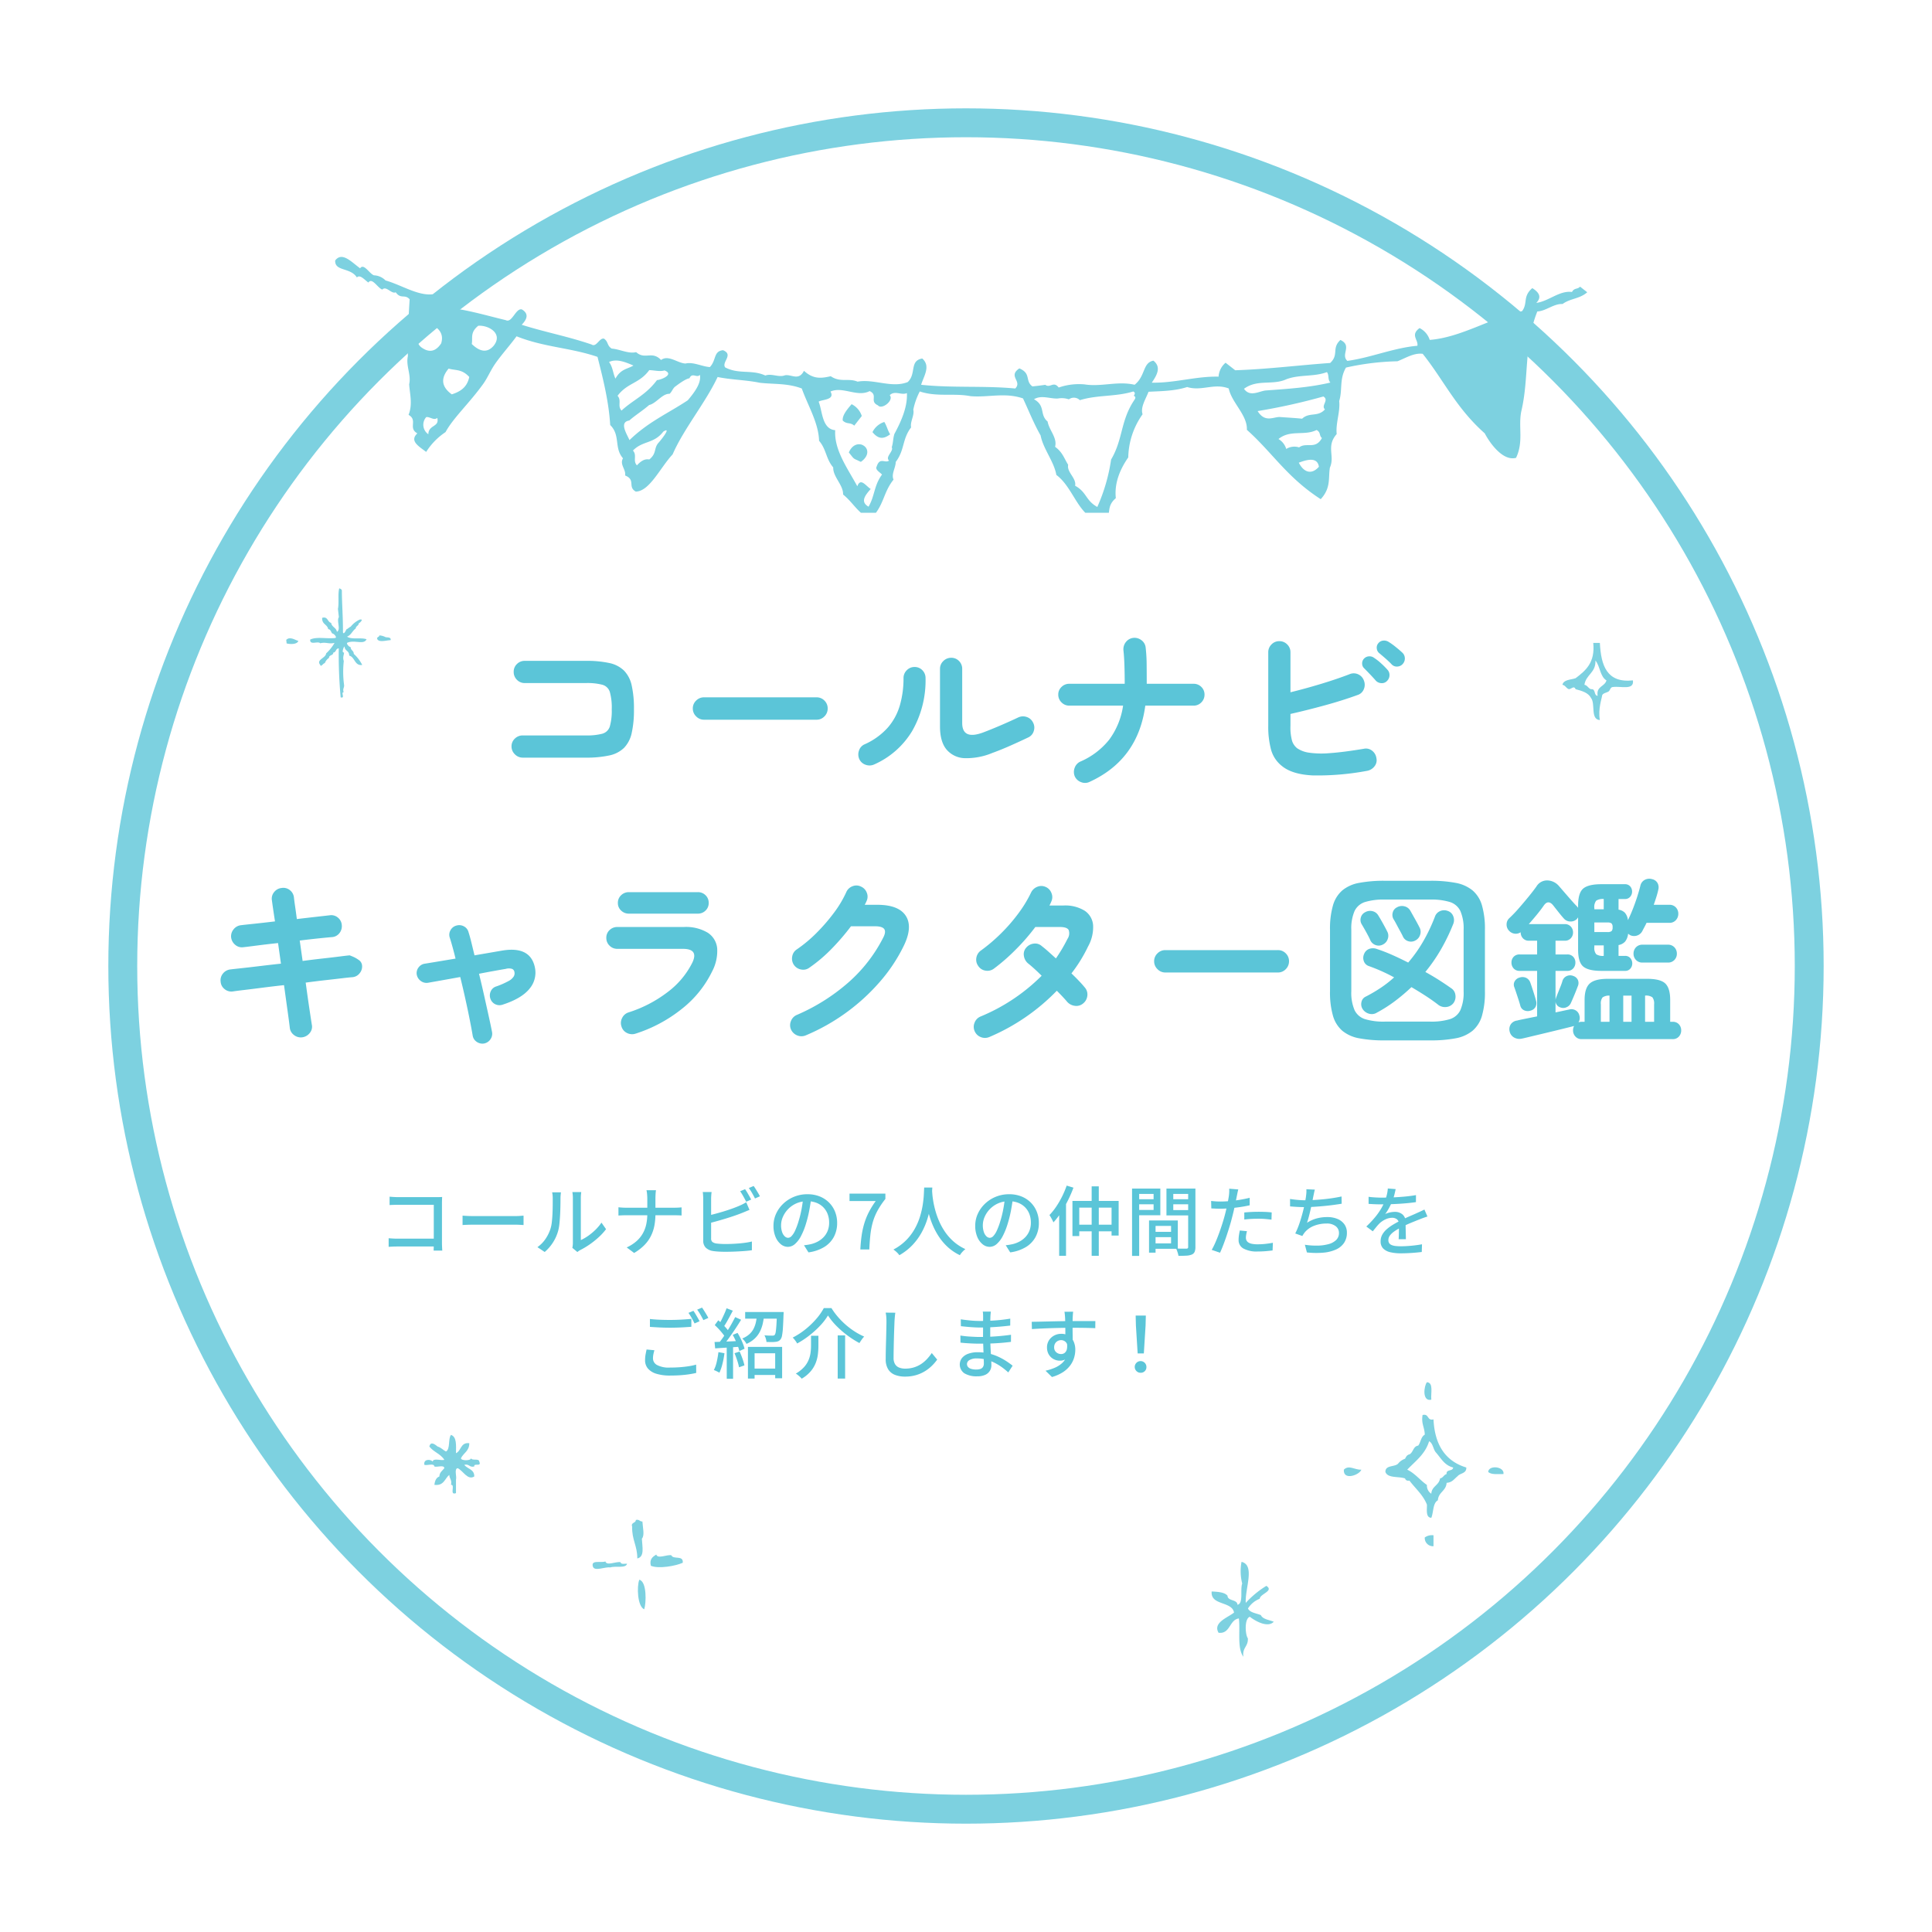 <svg xmlns="http://www.w3.org/2000/svg" xmlns:xlink="http://www.w3.org/1999/xlink" width="535" height="535" viewBox="0 0 535 535">
  <defs>
    <filter id="楕円形_22" x="0" y="0" width="535" height="535" filterUnits="userSpaceOnUse">
      <feOffset dx="4" dy="4" input="SourceAlpha"/>
      <feGaussianBlur stdDeviation="10" result="blur"/>
      <feFlood flood-opacity="0.102"/>
      <feComposite operator="in" in2="blur"/>
      <feComposite in="SourceGraphic"/>
    </filter>
    <clipPath id="clip-path">
      <rect id="長方形_895" data-name="長方形 895" width="28.929" height="30.239" fill="#7dd1e0"/>
    </clipPath>
    <clipPath id="clip-path-2">
      <rect id="長方形_896" data-name="長方形 896" width="44.23" height="45.414" fill="#7dd1e0"/>
    </clipPath>
    <clipPath id="clip-path-3">
      <rect id="長方形_897" data-name="長方形 897" width="17.215" height="26.29" fill="#7dd1e0"/>
    </clipPath>
    <clipPath id="clip-path-4">
      <rect id="長方形_898" data-name="長方形 898" width="24.985" height="24.797" fill="#7dd1e0"/>
    </clipPath>
    <clipPath id="clip-path-5">
      <rect id="長方形_899" data-name="長方形 899" width="15.379" height="16.231" fill="#7dd1e0"/>
    </clipPath>
    <clipPath id="clip-path-6">
      <rect id="長方形_900" data-name="長方形 900" width="19.555" height="21.357" fill="#7dd1e0"/>
    </clipPath>
    <clipPath id="clip-path-7">
      <rect id="長方形_1296" data-name="長方形 1296" width="393" height="76" transform="translate(463.921 150.518)" fill="#fff" stroke="#707070" stroke-width="1"/>
    </clipPath>
    <clipPath id="clip-path-8">
      <rect id="長方形_894" data-name="長方形 894" width="291.22" height="232.851" fill="#7dd1e0"/>
    </clipPath>
  </defs>
  <g id="グループ_3573" data-name="グループ 3573" transform="translate(-397.922 -84.518)">
    <g transform="matrix(1, 0, 0, 1, 397.92, 84.52)" filter="url(#楕円形_22)">
      <g id="楕円形_22-2" data-name="楕円形 22" transform="translate(26 26)" fill="#fff" stroke="#7dd1e0" stroke-width="8">
        <circle cx="237.5" cy="237.5" r="237.5" stroke="none"/>
        <circle cx="237.5" cy="237.5" r="233.5" fill="none"/>
      </g>
    </g>
    <path id="パス_6853" data-name="パス 6853" d="M-143.115-14.622q.556.054,1.233.091t1.2.037h10.442q.421,0,.907-.012t.773-.033q-.021.36-.037.853t-.016.908V-1.915q0,.553.031,1.217t.055,1h-2.393q.011-.341.027-.876t.015-1.1v-10.7h-9.8q-.621,0-1.33.021t-1.109.054Zm-.261,11.511q.461.033,1.12.075t1.329.042h11.3V-.827h-11.233q-.625,0-1.338.028t-1.178.073Zm20.469-6.257.864.054q.518.033,1.11.049t1.151.016h11.41q.769,0,1.371-.049t.981-.07v2.6l-1-.06q-.656-.039-1.344-.039h-11.419q-.875,0-1.73.028t-1.395.07ZM-92.513-.455a5.613,5.613,0,0,0,.109-.622,5.827,5.827,0,0,0,.043-.714V-14.225a8.5,8.5,0,0,0-.062-1.111q-.062-.463-.071-.556h2.449q-.009.093-.061.562a10.378,10.378,0,0,0-.052,1.117V-2.6A12.841,12.841,0,0,0-88.2-3.724a15.884,15.884,0,0,0,2.018-1.657,12.934,12.934,0,0,0,1.739-2.058l1.269,1.816a16.28,16.28,0,0,1-2.1,2.283,23.568,23.568,0,0,1-2.522,2A21.863,21.863,0,0,1-90.317.16a3.655,3.655,0,0,0-.484.3l-.32.24Zm-9.666-.189a8.86,8.86,0,0,0,2.26-2.31,10.881,10.881,0,0,0,1.36-2.793A9.269,9.269,0,0,0-98.2-7.5q.125-1.047.183-2.233t.069-2.336q.01-1.15.01-2.063a8.714,8.714,0,0,0-.044-.943,7.421,7.421,0,0,0-.122-.758h2.435q-.009.083-.037.348t-.056.615q-.028.349-.028.714,0,.9-.021,2.108T-95.9-9.558q-.068,1.286-.188,2.435a12.019,12.019,0,0,1-.34,1.938,11.72,11.72,0,0,1-1.438,3.233,11.8,11.8,0,0,1-2.3,2.645Zm30.426-13.519q0-.5-.06-1.178a5.953,5.953,0,0,0-.172-1.073h2.637a10.513,10.513,0,0,0-.11,1.09q-.042.7-.042,1.173v4.3a17.332,17.332,0,0,1-.292,3.258,11.005,11.005,0,0,1-.971,2.882A10.012,10.012,0,0,1-72.574-1.2,13.625,13.625,0,0,1-75.4.963L-77.457-.566A11.152,11.152,0,0,0-74.8-2.252a8.455,8.455,0,0,0,1.762-2.121,8.907,8.907,0,0,0,.982-2.541,13.457,13.457,0,0,0,.306-2.934v-4.316Zm-7.99,2.476q.391.044.961.083t1.158.039h13.337q.618,0,1.184-.034t.842-.067v2.257q-.276-.032-.883-.05t-1.164-.018h-13.26q-.633,0-1.2.023t-.972.056Zm35.063-5.01a10.555,10.555,0,0,1,.582.89q.309.522.606,1.047t.5.94l-1.376.6q-.318-.642-.785-1.476t-.887-1.434Zm2.38-.888q.282.39.607.916t.632,1.041q.308.514.494.9l-1.364.6q-.333-.679-.8-1.49a14.718,14.718,0,0,0-.91-1.4Zm-11.648,1.677q-.056.414-.094.941t-.037.97V-3.121a1.278,1.278,0,0,0,.343,1.029,2.463,2.463,0,0,0,1.08.427q.49.072,1.189.112t1.434.039q.829,0,1.813-.043t1.987-.128q1-.085,1.9-.223t1.546-.306V.208q-.937.138-2.224.232t-2.634.146q-1.346.051-2.5.051-.969,0-1.871-.055T-53.59.423A3.711,3.711,0,0,1-55.562-.5a2.674,2.674,0,0,1-.7-2V-14q0-.249-.016-.59t-.043-.694a5.406,5.406,0,0,0-.081-.627Zm-1.1,6.545q.976-.212,2.115-.517t2.313-.66q1.174-.356,2.26-.745t1.955-.76q.516-.213,1.019-.465t1.023-.571l.91,2.113q-.517.208-1.109.457t-1.083.44q-.958.382-2.156.789t-2.479.794q-1.281.387-2.507.724t-2.249.58Zm28.711-5q-.213,1.624-.539,3.416a31.949,31.949,0,0,1-.862,3.553A19.519,19.519,0,0,1-29.16-3.769a7.558,7.558,0,0,1-1.709,2.263,3,3,0,0,1-1.964.776,3.065,3.065,0,0,1-1.944-.726A5.108,5.108,0,0,1-36.248-3.5a7.759,7.759,0,0,1-.562-3.065,7.915,7.915,0,0,1,.719-3.33,8.964,8.964,0,0,1,2-2.789A9.506,9.506,0,0,1-31.1-14.6a9.637,9.637,0,0,1,3.68-.7,9.02,9.02,0,0,1,3.41.613,7.662,7.662,0,0,1,2.594,1.7,7.491,7.491,0,0,1,1.656,2.528,8.238,8.238,0,0,1,.577,3.088,8.112,8.112,0,0,1-.919,3.91A7.366,7.366,0,0,1-22.792-.662,11.224,11.224,0,0,1-27.122.8l-1.239-1.97q.552-.056,1.014-.132t.859-.163a7.916,7.916,0,0,0,1.924-.719,6.393,6.393,0,0,0,1.629-1.226,5.488,5.488,0,0,0,1.125-1.752A5.989,5.989,0,0,0-21.4-7.444a6.6,6.6,0,0,0-.4-2.33,5.4,5.4,0,0,0-1.181-1.881,5.413,5.413,0,0,0-1.905-1.258,6.864,6.864,0,0,0-2.573-.452,7.249,7.249,0,0,0-3.047.614,7.256,7.256,0,0,0-2.283,1.606,7.176,7.176,0,0,0-1.427,2.15,5.743,5.743,0,0,0-.488,2.235,5.622,5.622,0,0,0,.3,1.984,2.834,2.834,0,0,0,.743,1.166,1.377,1.377,0,0,0,.895.38,1.394,1.394,0,0,0,.958-.475,5.4,5.4,0,0,0,.973-1.5,19.019,19.019,0,0,0,.979-2.639,28.818,28.818,0,0,0,.8-3.219q.327-1.709.474-3.35ZM-12.757,0q.105-2.117.365-3.9a22.79,22.79,0,0,1,.743-3.361A18.791,18.791,0,0,1-10.4-10.345,24.271,24.271,0,0,1-8.5-13.412h-7.256v-2.057h9.934v1.476a22.536,22.536,0,0,0-2.185,3.258,15.7,15.7,0,0,0-1.3,3.172,21.391,21.391,0,0,0-.663,3.453q-.206,1.84-.3,4.111ZM4.919-17.147H7.171q-.042.85-.147,2.214t-.387,3.051a26.225,26.225,0,0,1-.859,3.523A20.526,20.526,0,0,1,4.218-4.711a16.794,16.794,0,0,1-2.5,3.436A15.562,15.562,0,0,1-1.953,1.587a4.964,4.964,0,0,0-.71-.813A7.22,7.22,0,0,0-3.6.017,14.174,14.174,0,0,0-.016-2.622,14.875,14.875,0,0,0,2.358-5.813a17.6,17.6,0,0,0,1.435-3.4,23.508,23.508,0,0,0,.743-3.261q.231-1.546.29-2.763T4.919-17.147Zm2.166.482q.021.374.087,1.244t.269,2.088a26.085,26.085,0,0,0,.6,2.647A21.76,21.76,0,0,0,9.094-7.753a17.8,17.8,0,0,0,1.642,2.934A14.358,14.358,0,0,0,13.1-2.174,13.419,13.419,0,0,0,16.334-.1a5.891,5.891,0,0,0-.871.807,6.017,6.017,0,0,0-.659.873A13.827,13.827,0,0,1,11.453-.67,15.4,15.4,0,0,1,9-3.542,19.672,19.672,0,0,1,7.3-6.711,24.194,24.194,0,0,1,6.206-9.885a28.437,28.437,0,0,1-.622-2.891q-.209-1.336-.292-2.306t-.115-1.4Zm22.439,2.3q-.213,1.624-.539,3.416a31.949,31.949,0,0,1-.862,3.553,19.519,19.519,0,0,1-1.417,3.624A7.558,7.558,0,0,1,25-1.506a3,3,0,0,1-1.964.776,3.065,3.065,0,0,1-1.944-.726A5.108,5.108,0,0,1,19.617-3.5a7.759,7.759,0,0,1-.562-3.065,7.915,7.915,0,0,1,.719-3.33,8.964,8.964,0,0,1,2-2.789A9.506,9.506,0,0,1,24.761-14.6a9.637,9.637,0,0,1,3.68-.7,9.02,9.02,0,0,1,3.41.613,7.662,7.662,0,0,1,2.594,1.7A7.491,7.491,0,0,1,36.1-10.455a8.238,8.238,0,0,1,.577,3.088,8.112,8.112,0,0,1-.919,3.91A7.366,7.366,0,0,1,33.074-.662,11.224,11.224,0,0,1,28.743.8L27.5-1.173q.552-.056,1.014-.132t.859-.163A7.916,7.916,0,0,0,31.3-2.187a6.393,6.393,0,0,0,1.629-1.226,5.488,5.488,0,0,0,1.125-1.752,5.989,5.989,0,0,0,.412-2.279,6.6,6.6,0,0,0-.4-2.33,5.394,5.394,0,0,0-1.181-1.881,5.413,5.413,0,0,0-1.905-1.258,6.864,6.864,0,0,0-2.573-.452,7.249,7.249,0,0,0-3.047.614,7.256,7.256,0,0,0-2.283,1.606,7.177,7.177,0,0,0-1.427,2.15,5.743,5.743,0,0,0-.488,2.235,5.622,5.622,0,0,0,.3,1.984A2.834,2.834,0,0,0,22.2-3.609a1.377,1.377,0,0,0,.895.38,1.394,1.394,0,0,0,.958-.475,5.4,5.4,0,0,0,.973-1.5,19.019,19.019,0,0,0,.979-2.639,28.818,28.818,0,0,0,.8-3.219q.327-1.709.474-3.35Zm14.854-3.324,1.879.57a34.87,34.87,0,0,1-1.531,3.534,33.74,33.74,0,0,1-1.895,3.322A21.107,21.107,0,0,1,40.714-7.5a5.678,5.678,0,0,0-.289-.622q-.2-.383-.42-.771a6.051,6.051,0,0,0-.4-.628,17.609,17.609,0,0,0,1.846-2.3,24.43,24.43,0,0,0,1.64-2.81A24.805,24.805,0,0,0,44.378-17.686ZM42.3-12.047l1.881-1.881.019.021V1.752H42.3Zm3.677-1.4H58.772v9.587H56.811v-7.734H47.867v7.877H45.979ZM47.06-6.864H57.852V-5.02H47.06ZM51.3-17.488h1.973V1.743H51.3ZM68.133-4.88h6.09v1.465h-6.09Zm-.106-3.152h7.128V-.189H68.027v-1.5h5.26V-6.519h-5.26Zm-.842,0h1.809V.882H67.185ZM63.47-13.915h5.582v1.4H63.47Zm9.712,0h5.665v1.4H73.182Zm4.842-2.951H80.03V-.705A3.452,3.452,0,0,1,79.813.648a1.476,1.476,0,0,1-.78.752,4.384,4.384,0,0,1-1.464.306q-.9.058-2.238.058a4.063,4.063,0,0,0-.139-.652Q75.085.744,74.951.37a4.8,4.8,0,0,0-.28-.642q.606.032,1.187.038t1.034,0l.637,0a.579.579,0,0,0,.39-.114.531.531,0,0,0,.1-.378Zm-14.394,0h6.686v7.392H63.63v-1.468h4.819v-4.445H63.63Zm15.425,0v1.479H73.9v4.481h5.157v1.467H72.007v-7.427Zm-16.57,0h1.971V1.782H62.485Zm29.419.239q-.107.381-.221.932t-.179.871q-.147.739-.354,1.752t-.461,2.129q-.254,1.116-.537,2.169-.273,1.11-.672,2.416t-.846,2.634q-.447,1.329-.906,2.52t-.881,2.1L84.54.109a19.555,19.555,0,0,0,.978-1.951q.506-1.146.987-2.456t.9-2.609q.418-1.3.712-2.4.2-.738.389-1.54t.348-1.566q.161-.764.275-1.417t.177-1.092q.065-.506.085-1.035a6.811,6.811,0,0,0-.013-.873Zm-4.959,3.347q1.217,0,2.586-.121t2.782-.354q1.413-.232,2.746-.556v2.071q-1.3.3-2.751.507t-2.844.326q-1.395.116-2.548.116-.715,0-1.312-.027t-1.171-.057l-.056-2.062q.778.084,1.375.121T86.945-13.281Zm6.619,3.032q.859-.086,1.888-.14t2.039-.054q.91,0,1.844.037t1.817.142l-.054,2q-.8-.1-1.708-.18t-1.863-.075q-1.023,0-2,.052t-1.96.169ZM94.3-5.067q-.123.482-.207.959a5.034,5.034,0,0,0-.084.866,1.694,1.694,0,0,0,.141.686,1.432,1.432,0,0,0,.489.576,2.7,2.7,0,0,0,.988.4,7.6,7.6,0,0,0,1.638.145,20.359,20.359,0,0,0,2.109-.111q1.066-.111,2.108-.312L101.4.268q-.866.114-1.911.2t-2.247.09a7.651,7.651,0,0,1-3.9-.814,2.617,2.617,0,0,1-1.355-2.383,8.462,8.462,0,0,1,.1-1.32q.1-.661.239-1.3Zm18.807-11.505a9.919,9.919,0,0,0-.24.972q-.1.5-.2.955-.1.5-.236,1.209t-.319,1.512q-.179.807-.373,1.63t-.4,1.57q-.21.747-.415,1.335a9.793,9.793,0,0,1,2.7-1.217,11.146,11.146,0,0,1,2.9-.366,7.128,7.128,0,0,1,2.91.54,4.36,4.36,0,0,1,1.879,1.507,3.889,3.889,0,0,1,.664,2.256,4.951,4.951,0,0,1-.8,2.861,5.343,5.343,0,0,1-2.274,1.84,10.866,10.866,0,0,1-3.5.853,23.4,23.4,0,0,1-4.5-.069l-.561-2.124a21.113,21.113,0,0,0,3.468.239,12.216,12.216,0,0,0,3.03-.4A4.858,4.858,0,0,0,118.981-2.6a2.672,2.672,0,0,0,.8-2.01,2.306,2.306,0,0,0-.885-1.824,3.917,3.917,0,0,0-2.592-.749,9.22,9.22,0,0,0-3.443.635,6.259,6.259,0,0,0-2.6,1.866q-.175.229-.319.447t-.3.5l-1.968-.7a20.169,20.169,0,0,0,1.1-2.618q.5-1.456.894-2.934t.643-2.74q.253-1.262.349-2.047.077-.58.1-1.01a6.905,6.905,0,0,0-.007-.9Zm-6.874,2.58q.91.152,2.044.258t2.1.106q1.008,0,2.233-.063t2.572-.189q1.347-.126,2.7-.326t2.614-.472l.035,2.008q-1.065.175-2.361.347t-2.669.3q-1.373.127-2.689.208t-2.418.081q-1.133,0-2.178-.057t-1.974-.141Zm29.249-2.72q-.123.6-.337,1.477a15.158,15.158,0,0,1-.648,1.966,18.391,18.391,0,0,1-.863,1.8,14.608,14.608,0,0,1-1.056,1.678,3.809,3.809,0,0,1,.819-.342,6.769,6.769,0,0,1,.968-.212,6.359,6.359,0,0,1,.9-.072,3.167,3.167,0,0,1,2.116.719,2.584,2.584,0,0,1,.852,2.091q0,.413.006,1.026t.022,1.286q.016.674.033,1.318t.016,1.139h-2.007q.033-.391.049-.93t.027-1.13q.011-.592.012-1.135t0-.956a1.631,1.631,0,0,0-.556-1.371,2.091,2.091,0,0,0-1.3-.414,4.37,4.37,0,0,0-1.873.435,6.183,6.183,0,0,0-1.6,1.064,13.055,13.055,0,0,0-.916,1.01q-.463.564-1,1.234L127.355-6.36a28.719,28.719,0,0,0,2.451-2.607,18.511,18.511,0,0,0,1.663-2.36,15.206,15.206,0,0,0,1.047-2.133,13.159,13.159,0,0,0,.54-1.758,9.785,9.785,0,0,0,.251-1.675Zm-7.5,2.124q.835.117,1.846.175t1.768.058q1.4,0,3.035-.068t3.305-.219q1.672-.152,3.171-.415l-.012,1.942q-1.1.166-2.367.286t-2.563.194q-1.3.073-2.5.105t-2.18.031q-.438,0-1.036-.01t-1.237-.048l-1.228-.07Zm16.3,5.461q-.292.086-.674.219t-.764.275q-.382.143-.7.274-1.067.415-2.484,1t-2.912,1.369a13.458,13.458,0,0,0-1.738,1.05,4.97,4.97,0,0,0-1.14,1.1,2.086,2.086,0,0,0-.407,1.239,1.446,1.446,0,0,0,.243.872,1.558,1.558,0,0,0,.7.517,4.135,4.135,0,0,0,1.095.253,13.4,13.4,0,0,0,1.428.069q1.278,0,2.867-.146t2.976-.4L142.709.694q-.741.093-1.753.183t-2.07.138q-1.058.048-2.016.048a12.53,12.53,0,0,1-2.815-.291,4.1,4.1,0,0,1-2-1.016,2.713,2.713,0,0,1-.739-2.028,3.7,3.7,0,0,1,.466-1.847,5.733,5.733,0,0,1,1.239-1.5,12.019,12.019,0,0,1,1.712-1.242q.939-.566,1.875-1.038.994-.522,1.837-.9t1.591-.7q.747-.318,1.41-.628.536-.239,1.017-.46t.978-.474ZM-71.027,19.249q1.148.136,2.581.2t3.042.063q1.022,0,2.075-.042t2.027-.11q.975-.068,1.748-.142v2.192q-.717.053-1.707.116t-2.065.1q-1.074.036-2.066.036-1.606,0-2.993-.069t-2.642-.162Zm1.245,8.655a11.023,11.023,0,0,0-.29,1.151,5.9,5.9,0,0,0-.108,1.121A2.094,2.094,0,0,0-69.043,32a6.956,6.956,0,0,0,3.556.7q1.444,0,2.776-.1t2.484-.284a15.956,15.956,0,0,0,2-.435l.021,2.3q-.823.2-1.941.373t-2.451.266q-1.333.093-2.822.093a12.672,12.672,0,0,1-3.8-.493,4.952,4.952,0,0,1-2.347-1.438,3.468,3.468,0,0,1-.8-2.318,8.572,8.572,0,0,1,.142-1.609q.142-.745.275-1.358Zm10.8-10.918a10.542,10.542,0,0,1,.582.891q.309.522.611,1.051t.509.944l-1.385.609q-.318-.651-.785-1.49a15.2,15.2,0,0,0-.9-1.438Zm2.389-.888q.282.39.611.916t.637,1.045q.308.519.494.9l-1.374.6q-.333-.679-.8-1.494a13.338,13.338,0,0,0-.919-1.4Zm13.648,16.88H-35.4v1.771h-7.547Zm-.938-6h9.465v8.69h-1.923V28.738h-5.7V35.75h-1.841Zm-.769-9.656h9.684v1.832h-9.684Zm8.8,0H-34l-.006.288q-.006.288-.027.475-.07,2.209-.162,3.6a17.165,17.165,0,0,1-.244,2.137,2.5,2.5,0,0,1-.415,1.067,1.646,1.646,0,0,1-.614.5,2.7,2.7,0,0,1-.812.191,7.383,7.383,0,0,1-1.052.053q-.667,0-1.418-.022a4.54,4.54,0,0,0-.187-.947,3.969,3.969,0,0,0-.381-.9q.695.072,1.3.083t.873.01a1.75,1.75,0,0,0,.4-.037.572.572,0,0,0,.281-.175,1.925,1.925,0,0,0,.273-.829q.107-.631.192-1.891t.143-3.31Zm-5.505.723h1.965a19.115,19.115,0,0,1-.4,2.528,9.513,9.513,0,0,1-.81,2.235,6.972,6.972,0,0,1-1.426,1.874,8.173,8.173,0,0,1-2.257,1.463,4.312,4.312,0,0,0-.517-.789,4.647,4.647,0,0,0-.665-.7,6.7,6.7,0,0,0,1.968-1.19,5.275,5.275,0,0,0,1.192-1.541,7.632,7.632,0,0,0,.637-1.831A17.963,17.963,0,0,0-41.36,18.043ZM-49.8,16.279l1.729.67q-.4.773-.857,1.621t-.9,1.621q-.446.772-.854,1.351l-1.341-.593q.4-.623.807-1.439t.789-1.669Q-50.044,16.988-49.8,16.279Zm2.381,2.439,1.644.744q-.731,1.2-1.612,2.527t-1.772,2.556q-.89,1.227-1.691,2.149l-1.188-.661q.588-.714,1.223-1.62t1.257-1.9q.623-.989,1.172-1.974T-47.416,18.718Zm-5.656,2.224.975-1.333q.574.48,1.164,1.067t1.087,1.163a6.87,6.87,0,0,1,.767,1.05l-1.046,1.523a7.979,7.979,0,0,0-.753-1.11q-.485-.615-1.059-1.236T-53.072,20.942Zm4.971,2.71,1.346-.551a16.909,16.909,0,0,1,.817,1.483q.391.8.687,1.551a9.3,9.3,0,0,1,.429,1.347l-1.446.649a9.4,9.4,0,0,0-.405-1.374q-.284-.771-.653-1.59A16.528,16.528,0,0,0-48.1,23.652Zm-5.027,1.967q1.408-.042,3.345-.126t3.966-.177l-.021,1.6-3.772.251-3.348.218Zm5.527,3.106,1.419-.453q.412.894.789,1.963a15.7,15.7,0,0,1,.547,1.858l-1.5.53a14.689,14.689,0,0,0-.507-1.891Q-47.209,29.641-47.6,28.726Zm-4.457-.3,1.677.3a24.886,24.886,0,0,1-.556,2.943,13.634,13.634,0,0,1-.841,2.457,4.33,4.33,0,0,0-.45-.253q-.281-.141-.579-.28a4.434,4.434,0,0,0-.511-.208,9.246,9.246,0,0,0,.8-2.278A25.45,25.45,0,0,0-52.057,28.425Zm2.3-1.99H-48V35.8h-1.75Zm28.039-8.158a16.387,16.387,0,0,1-2.141,2.793,26.023,26.023,0,0,1-2.964,2.7,24.873,24.873,0,0,1-3.429,2.263,4.481,4.481,0,0,0-.334-.55q-.21-.3-.442-.591a4.272,4.272,0,0,0-.457-.494,20.233,20.233,0,0,0,3.538-2.3,22.755,22.755,0,0,0,3-2.886,16.108,16.108,0,0,0,2.077-2.98h2.117a19.285,19.285,0,0,0,1.848,2.5,21.646,21.646,0,0,0,2.221,2.211,21,21,0,0,0,2.455,1.823,18.229,18.229,0,0,0,2.536,1.35,6.851,6.851,0,0,0-.7.865q-.338.487-.61.933a25.591,25.591,0,0,1-3.337-2.12A26.022,26.022,0,0,1-19.4,21.138,17.753,17.753,0,0,1-21.714,18.277Zm2.695,5.52h2.056V35.746h-2.056Zm-7.384.1h2.041v2.794a19.934,19.934,0,0,1-.141,2.318,9.9,9.9,0,0,1-.6,2.4,8.306,8.306,0,0,1-1.386,2.315,9.61,9.61,0,0,1-2.5,2.059,4.1,4.1,0,0,0-.456-.493q-.285-.267-.6-.522a4.186,4.186,0,0,0-.576-.4,9.22,9.22,0,0,0,2.277-1.791,6.986,6.986,0,0,0,1.259-1.968,8.052,8.052,0,0,0,.547-2.016,15.052,15.052,0,0,0,.131-1.948ZM-3.07,17.512q-.086.578-.143,1.21T-3.3,19.927q-.033.865-.079,2.135t-.084,2.686q-.037,1.416-.063,2.795T-3.554,30a3.27,3.27,0,0,0,.416,1.766A2.312,2.312,0,0,0-2,32.709a4.5,4.5,0,0,0,1.644.283,8.114,8.114,0,0,0,2.492-.359,7.838,7.838,0,0,0,2.01-.964,8.983,8.983,0,0,0,1.6-1.382,14.3,14.3,0,0,0,1.276-1.613l1.5,1.818A12.621,12.621,0,0,1,7.2,32.062a11.093,11.093,0,0,1-1.9,1.537,10.106,10.106,0,0,1-2.52,1.159A10.631,10.631,0,0,1-.391,35.2a7.423,7.423,0,0,1-2.8-.488,3.857,3.857,0,0,1-1.874-1.559,5.254,5.254,0,0,1-.669-2.815q0-.9.021-2.027t.057-2.337q.036-1.21.062-2.367t.047-2.119q.021-.962.021-1.563,0-.667-.05-1.288a8.038,8.038,0,0,0-.172-1.151Zm26.449-.318q-.033.29-.066.644t-.054.8q-.011.361-.023,1.023t-.018,1.474q-.006.811-.006,1.619v1.48q0,.971.048,2.094t.112,2.221q.064,1.1.112,2.021t.048,1.494a2.955,2.955,0,0,1-.4,1.5,2.88,2.88,0,0,1-1.255,1.124,4.994,4.994,0,0,1-2.233.429,6.419,6.419,0,0,1-3.624-.85,2.958,2.958,0,0,1-.645-4.195A3.917,3.917,0,0,1,17.1,28.882a7.5,7.5,0,0,1,2.672-.429,12.815,12.815,0,0,1,3.166.375,14.509,14.509,0,0,1,2.709.967,17.106,17.106,0,0,1,2.181,1.233q.949.642,1.587,1.153l-1.208,1.865a19.043,19.043,0,0,0-1.661-1.366,14.765,14.765,0,0,0-2.036-1.253,12.333,12.333,0,0,0-2.36-.912,9.9,9.9,0,0,0-2.641-.345,3.791,3.791,0,0,0-2.04.452,1.3,1.3,0,0,0-.7,1.1,1.23,1.23,0,0,0,.276.785,1.778,1.778,0,0,0,.851.542,4.681,4.681,0,0,0,1.472.194,3.632,3.632,0,0,0,1.061-.143,1.391,1.391,0,0,0,.741-.517,1.734,1.734,0,0,0,.272-1.038q0-.547-.037-1.474t-.075-2q-.037-1.076-.075-2.093t-.037-1.741q0-.731.006-1.517t.006-1.555q0-.769.006-1.448t.006-1.177q0-.276-.022-.686a4,4,0,0,0-.078-.653Zm-8.326,2.145q.533.084,1.23.168t1.443.157q.745.073,1.425.1t1.188.032q2.069,0,4.169-.144t4.25-.5l-.012,1.919q-1.128.137-2.511.263t-2.886.2q-1.5.078-2.989.078-.695,0-1.678-.057t-1.95-.147q-.967-.09-1.644-.165Zm-.107,4.495q.538.084,1.231.163t1.422.121q.729.042,1.392.074t1.139.031q1.713,0,3.216-.075t2.9-.21q1.394-.135,2.716-.319l-.012,1.965q-1.074.136-2.106.229t-2.076.155q-1.043.062-2.187.087t-2.473.026q-.666,0-1.591-.036t-1.867-.1q-.943-.063-1.679-.147Zm31.223-6.6q-.012.134-.044.449t-.049.624q-.016.309-.028.461-.021.411-.027,1.108t-.006,1.537q0,.84.011,1.691t.021,1.6q.01.749.01,1.253l-2.046-.841V24.16q0-.628,0-1.412t-.015-1.564q-.01-.78-.027-1.423t-.037-.976q-.035-.516-.084-.952t-.082-.593ZM34.7,20.026q.895-.009,2.025-.034l2.381-.055q1.251-.03,2.5-.056t2.385-.041q1.132-.015,2.028-.015h3.648q.866,0,1.561,0t1.093,0L52.3,21.791q-.918-.042-2.462-.075t-3.866-.033q-1.387,0-2.861.027t-2.948.073q-1.473.047-2.847.113t-2.562.148Zm11.174,6.15a6.922,6.922,0,0,1-.411,2.562,3.253,3.253,0,0,1-1.17,1.538,3.2,3.2,0,0,1-1.838.514,3.589,3.589,0,0,1-1.26-.234,3.477,3.477,0,0,1-1.139-.7,3.439,3.439,0,0,1-.818-1.149,3.824,3.824,0,0,1-.306-1.579,3.581,3.581,0,0,1,.535-1.959,3.809,3.809,0,0,1,1.429-1.328,4.038,4.038,0,0,1,1.955-.484,3.8,3.8,0,0,1,2.164.583,3.619,3.619,0,0,1,1.31,1.579,5.532,5.532,0,0,1,.441,2.26,7.778,7.778,0,0,1-.315,2.146,6.925,6.925,0,0,1-1.05,2.128,7.745,7.745,0,0,1-1.982,1.872A11.045,11.045,0,0,1,40.3,35.316L38.52,33.568a14.09,14.09,0,0,0,2.531-.8,7.336,7.336,0,0,0,1.961-1.213,4.924,4.924,0,0,0,1.265-1.721,5.71,5.71,0,0,0,.443-2.334,2.549,2.549,0,0,0-.554-1.823,1.805,1.805,0,0,0-1.348-.572,1.938,1.938,0,0,0-.921.233,1.846,1.846,0,0,0-.713.677,2.007,2.007,0,0,0-.273,1.074,1.707,1.707,0,0,0,.577,1.367,1.994,1.994,0,0,0,1.34.5,1.591,1.591,0,0,0,1.025-.344,1.859,1.859,0,0,0,.6-1.088,4.589,4.589,0,0,0-.08-1.908Zm18.161,2.608-.482-7.726-.071-2.765H66.3l-.071,2.765-.482,7.726Zm.858,5.358a1.618,1.618,0,1,1,1.569-1.587A1.52,1.52,0,0,1,66,33.7,1.547,1.547,0,0,1,64.89,34.141Z" transform="translate(648.921 430.518)" fill="#5bc5d8"/>
    <path id="パス_6850" data-name="パス 6850" d="M-177.3,2.25a3.044,3.044,0,0,1-2.275-.625A2.878,2.878,0,0,1-180.75-.4q-.15-1.35-.6-4.575t-1-7.225q-3.2.35-6.1.725t-5.025.625q-2.125.25-3.075.4a2.915,2.915,0,0,1-2.25-.65,2.816,2.816,0,0,1-1.1-2.05,2.916,2.916,0,0,1,.65-2.275,3.027,3.027,0,0,1,2.05-1.125q.8-.1,2.9-.325t5-.575q2.9-.35,6.1-.7l-.8-5.7q-3.3.35-5.975.7t-3.675.45a2.8,2.8,0,0,1-2.225-.675A3.118,3.118,0,0,1-197-25.45a3.008,3.008,0,0,1,.7-2.225,3.027,3.027,0,0,1,2.05-1.125q.8-.1,3.425-.375t5.975-.675q-.6-3.9-.85-5.8a2.838,2.838,0,0,1,.6-2.3,2.993,2.993,0,0,1,2.05-1.15,2.886,2.886,0,0,1,2.3.575,2.944,2.944,0,0,1,1.15,2.075q.1.95.325,2.475t.475,3.475q2.95-.35,5.4-.625t3.75-.425a2.84,2.84,0,0,1,2.225.65,2.89,2.89,0,0,1,1.075,2.1,3.062,3.062,0,0,1-.675,2.225A2.808,2.808,0,0,1-169.1-25.5q-1.25.1-3.65.35t-5.25.6l.8,5.65q3.05-.4,5.75-.7t4.65-.55q1.95-.25,2.65-.3l.8.325a8.313,8.313,0,0,1,1.65.925,2.055,2.055,0,0,1,.95,1.45,2.915,2.915,0,0,1-.65,2.25,2.816,2.816,0,0,1-2.05,1.1q-.75.05-2.65.275t-4.575.525q-2.675.3-5.675.7.55,4.05,1.025,7.225t.675,4.425a2.686,2.686,0,0,1-.55,2.275A3.184,3.184,0,0,1-177.3,2.25Zm50.4,1.7a2.719,2.719,0,0,1-2.05-.425A2.532,2.532,0,0,1-130.1,1.8q-.3-1.8-.825-4.45t-1.2-5.7q-.675-3.05-1.425-6.1-2.75.5-5.15.925l-3.8.675a2.625,2.625,0,0,1-2-.525,2.765,2.765,0,0,1-1.1-1.775,2.549,2.549,0,0,1,.525-1.975A2.6,2.6,0,0,1-143.3-18.15q1.25-.2,3.5-.575l4.95-.825q-.85-3.45-1.6-5.8a2.468,2.468,0,0,1,.2-2.05,2.59,2.59,0,0,1,1.65-1.3,2.717,2.717,0,0,1,2.075.225,2.518,2.518,0,0,1,1.275,1.625q.4,1.25.8,2.9t.85,3.5l7.55-1.3q7.85-1.35,9.15,4.55a6.87,6.87,0,0,1-1.475,6q-2.175,2.7-7.425,4.4a2.661,2.661,0,0,1-2.025-.1A2.6,2.6,0,0,1-125.2-8.45a2.728,2.728,0,0,1,.1-2.05,2.418,2.418,0,0,1,1.55-1.35,22.374,22.374,0,0,0,3.4-1.5,3.647,3.647,0,0,0,1.425-1.275,1.7,1.7,0,0,0,.175-1.225,1.075,1.075,0,0,0-.65-.85,3.024,3.024,0,0,0-1.75,0q-1.5.25-3.425.6t-3.975.75q.75,3.05,1.425,6.075t1.25,5.625q.575,2.6.925,4.4a2.644,2.644,0,0,1-.425,2.025A2.742,2.742,0,0,1-126.9,3.95Zm41.85-2.7a3.128,3.128,0,0,1-2.325-.2A2.892,2.892,0,0,1-88.9-.75a2.967,2.967,0,0,1,.175-2.35A2.967,2.967,0,0,1-86.95-4.65a35.312,35.312,0,0,0,10.825-5.625A23.044,23.044,0,0,0-69.25-18.5q1.75-3.75-2.65-3.75H-90.05a2.977,2.977,0,0,1-2.15-.875,2.911,2.911,0,0,1-.9-2.175,2.831,2.831,0,0,1,.9-2.15,3.022,3.022,0,0,1,2.15-.85h18.4a11.759,11.759,0,0,1,6.625,1.575,5.778,5.778,0,0,1,2.625,4.35A12.109,12.109,0,0,1-63.8-16,29.674,29.674,0,0,1-72.125-5.675,39.975,39.975,0,0,1-85.05,1.25ZM-86.85-32A3.022,3.022,0,0,1-89-32.85a2.773,2.773,0,0,1-.9-2.1A2.831,2.831,0,0,1-89-37.1a3.022,3.022,0,0,1,2.15-.85h19.1a2.937,2.937,0,0,1,2.125.85,2.87,2.87,0,0,1,.875,2.15,2.811,2.811,0,0,1-.875,2.1A2.937,2.937,0,0,1-67.75-32Zm49,33.7a3.016,3.016,0,0,1-2.375.025A3.168,3.168,0,0,1-41.95.1a2.953,2.953,0,0,1-.025-2.35,2.967,2.967,0,0,1,1.625-1.7A53.981,53.981,0,0,0-26-13a41.684,41.684,0,0,0,9.55-12.3q.85-1.6.325-2.4t-2.575-.8h-6.65a63.473,63.473,0,0,1-5.35,6.225,41.267,41.267,0,0,1-6.15,5.225,2.82,2.82,0,0,1-2.275.525A3.05,3.05,0,0,1-41.15-17.8a3.078,3.078,0,0,1-.475-2.325A2.875,2.875,0,0,1-40.35-22.1a37.571,37.571,0,0,0,5.45-4.55,50.481,50.481,0,0,0,4.825-5.575A30.533,30.533,0,0,0-26.65-37.95a2.967,2.967,0,0,1,1.7-1.625,2.822,2.822,0,0,1,2.35.075,2.967,2.967,0,0,1,1.625,1.7,2.822,2.822,0,0,1-.075,2.35,7,7,0,0,1-.5,1h3.45q5.95,0,7.925,3.05t-.525,8.25A45.218,45.218,0,0,1-17.375-13.1,55.417,55.417,0,0,1-26.7-4.575,55.527,55.527,0,0,1-37.85,1.7ZM13,2.15a3.091,3.091,0,0,1-2.375.05A3.046,3.046,0,0,1,8.9.55,2.953,2.953,0,0,1,8.875-1.8,2.967,2.967,0,0,1,10.5-3.5,52.01,52.01,0,0,0,27.45-14.8q-1.1-1.1-2.1-2t-1.7-1.45a3.363,3.363,0,0,1-1.125-2.1,2.692,2.692,0,0,1,.625-2.2,3.192,3.192,0,0,1,2.125-1.15A2.719,2.719,0,0,1,27.5-23q.85.65,1.825,1.525T31.4-19.6q.9-1.3,1.7-2.65T34.6-25a2.744,2.744,0,0,0,.325-2.475Q34.45-28.3,32.5-28.3H25.7a57.451,57.451,0,0,1-5.6,6.425,52.815,52.815,0,0,1-5.9,5.125,2.964,2.964,0,0,1-2.325.525A2.875,2.875,0,0,1,9.9-17.5a2.921,2.921,0,0,1-.525-2.3,3.037,3.037,0,0,1,1.275-2,47.571,47.571,0,0,0,5.575-4.75,47.18,47.18,0,0,0,4.825-5.575A34.72,34.72,0,0,0,24.5-37.8a3.168,3.168,0,0,1,1.725-1.625,2.894,2.894,0,0,1,2.325.025,2.964,2.964,0,0,1,1.625,1.725A2.877,2.877,0,0,1,30.1-35.3q-.1.25-.225.525a5.208,5.208,0,0,1-.275.525h3.85a10.269,10.269,0,0,1,5.925,1.45A5.309,5.309,0,0,1,41.7-28.775,10.971,10.971,0,0,1,40.3-22.9a40.478,40.478,0,0,1-4.6,7.45q1.15,1.1,2.1,2.1t1.6,1.8a2.9,2.9,0,0,1,.7,2.3A3.141,3.141,0,0,1,38.9-7.1a2.874,2.874,0,0,1-2.275.625A3.381,3.381,0,0,1,34.5-7.6Q34-8.2,33.25-9t-1.6-1.65A57.042,57.042,0,0,1,13,2.15ZM61.7-15.7a2.977,2.977,0,0,1-2.175-.925A2.977,2.977,0,0,1,58.6-18.8a2.952,2.952,0,0,1,.925-2.2,3.017,3.017,0,0,1,2.175-.9H92.85a2.993,2.993,0,0,1,2.2.9,2.993,2.993,0,0,1,.9,2.2,3.017,3.017,0,0,1-.9,2.175,2.952,2.952,0,0,1-2.2.925ZM122.45,3.1a36.9,36.9,0,0,1-7.05-.575A10.171,10.171,0,0,1,110.725.45a8.629,8.629,0,0,1-2.6-4.15,23.355,23.355,0,0,1-.825-6.8v-17a23.355,23.355,0,0,1,.825-6.8,8.629,8.629,0,0,1,2.6-4.15,10.171,10.171,0,0,1,4.675-2.075,36.9,36.9,0,0,1,7.05-.575h12.6a36.5,36.5,0,0,1,7.025.575,10.332,10.332,0,0,1,4.675,2.075,8.543,8.543,0,0,1,2.625,4.15,23.354,23.354,0,0,1,.825,6.8v17a23.354,23.354,0,0,1-.825,6.8A8.543,8.543,0,0,1,146.75.45a10.332,10.332,0,0,1-4.675,2.075,36.5,36.5,0,0,1-7.025.575Zm0-5.2h12.6a17.661,17.661,0,0,0,5.425-.675,4.812,4.812,0,0,0,2.925-2.5,12.114,12.114,0,0,0,.9-5.225v-17a12.114,12.114,0,0,0-.9-5.225,4.812,4.812,0,0,0-2.925-2.5,17.661,17.661,0,0,0-5.425-.675h-12.6a17.661,17.661,0,0,0-5.425.675,4.812,4.812,0,0,0-2.925,2.5,12.114,12.114,0,0,0-.9,5.225v17a12.114,12.114,0,0,0,.9,5.225,4.812,4.812,0,0,0,2.925,2.5A17.661,17.661,0,0,0,122.45-2.1ZM120.3-4.6a2.658,2.658,0,0,1-2.225.3,3.1,3.1,0,0,1-1.725-1.25,2.53,2.53,0,0,1-.325-2.025A2.068,2.068,0,0,1,117.15-9a41.365,41.365,0,0,0,4.225-2.475,31.443,31.443,0,0,0,3.675-2.875A48.5,48.5,0,0,0,118-17.5a2.175,2.175,0,0,1-1.325-1.325,2.6,2.6,0,0,1,.075-2.025,2.4,2.4,0,0,1,1.45-1.4,3.043,3.043,0,0,1,2.1.05,43.889,43.889,0,0,1,4.2,1.625q2.2.975,4.45,2.125a38.138,38.138,0,0,0,4.475-6.425,48.017,48.017,0,0,0,2.925-6.275,2.575,2.575,0,0,1,1.425-1.55,2.759,2.759,0,0,1,2.125-.05,2.4,2.4,0,0,1,1.5,1.4,2.824,2.824,0,0,1,.05,2.15,53.809,53.809,0,0,1-3.325,6.925A46.336,46.336,0,0,1,133.7-15.85q2,1.1,3.8,2.25t3.35,2.25a2.563,2.563,0,0,1,1.175,1.875A3.006,3.006,0,0,1,141.5-7.25a2.845,2.845,0,0,1-1.95,1.1,3.054,3.054,0,0,1-2.2-.55q-1.6-1.25-3.525-2.5t-3.975-2.45a52.189,52.189,0,0,1-4.475,3.8A38.693,38.693,0,0,1,120.3-4.6Zm10.6-19.95a2.423,2.423,0,0,1-1.95.175,2.343,2.343,0,0,1-1.45-1.275q-.25-.55-.775-1.5t-1.025-1.9q-.5-.95-.8-1.4a2.388,2.388,0,0,1-.225-1.875,2.192,2.192,0,0,1,1.175-1.425,2.75,2.75,0,0,1,2.075-.275A2.529,2.529,0,0,1,129.55-32.8l1.25,2.225q.8,1.425,1.3,2.425a2.512,2.512,0,0,1,.15,2.025A2.588,2.588,0,0,1,130.9-24.55Zm-8.95,1.1a2.423,2.423,0,0,1-1.95.175,2.522,2.522,0,0,1-1.5-1.275q-.2-.5-.675-1.4t-.975-1.775q-.5-.875-.8-1.375a2.313,2.313,0,0,1-.2-1.875,2.277,2.277,0,0,1,1.2-1.425,2.7,2.7,0,0,1,2.05-.275,2.522,2.522,0,0,1,1.6,1.225q.5.8,1.225,2.1t1.225,2.3a2.512,2.512,0,0,1,.15,2.025A2.588,2.588,0,0,1,121.95-23.45ZM177,2.75a2.233,2.233,0,0,1-1.75-.725A2.434,2.434,0,0,1,174.6.35a2.394,2.394,0,0,1,.3-1.25.2.2,0,0,1-.15.05.444.444,0,0,0-.2.05l-1.6.4q-1.4.35-3.35.825t-3.95.95q-2,.475-3.45.825t-1.75.4a3,3,0,0,1-2.225-.325A2.539,2.539,0,0,1,157.05.65a2.547,2.547,0,0,1,.3-2,2.48,2.48,0,0,1,1.8-1.05q.3-.1,1.9-.425t3.6-.725v-12.6h-4.8a2.155,2.155,0,0,1-1.7-.675,2.362,2.362,0,0,1-.6-1.625,2.271,2.271,0,0,1,.6-1.6,2.2,2.2,0,0,1,1.7-.65h4.8v-3.8H162.4a2.173,2.173,0,0,1-1.675-.675A2.307,2.307,0,0,1,160.1-26.8v-.05a2.408,2.408,0,0,1-1.65.4,2.538,2.538,0,0,1-1.6-.85,2.408,2.408,0,0,1-.65-1.7,2.314,2.314,0,0,1,.7-1.7,34.519,34.519,0,0,0,2.6-2.7q1.4-1.6,2.75-3.25t2.2-2.85a3.438,3.438,0,0,1,3.025-1.7,4.379,4.379,0,0,1,3.175,1.5q.65.75,1.6,1.85t1.875,2.15q.925,1.05,1.525,1.65a3.041,3.041,0,0,1,.35.45v-.6q0-3.55,1.425-4.75t5.025-1.2h6.5a1.856,1.856,0,0,1,1.475.6,2.126,2.126,0,0,1,.525,1.45,2.154,2.154,0,0,1-.525,1.425,1.82,1.82,0,0,1-1.475.625H187.2v2.95a3.045,3.045,0,0,1,1.775.875A3.729,3.729,0,0,1,189.8-30.2q.7-1.4,1.375-3.125t1.225-3.45q.55-1.725.85-2.975a2.381,2.381,0,0,1,1.25-1.625,2.679,2.679,0,0,1,2-.175,2.277,2.277,0,0,1,1.525,1.125A2.525,2.525,0,0,1,198.2-38.6q-.2.95-.525,1.975t-.725,2.175h4.3a2.373,2.373,0,0,1,1.825.725,2.508,2.508,0,0,1,.675,1.775,2.534,2.534,0,0,1-.675,1.75,2.333,2.333,0,0,1-1.825.75h-6.3q-.3.65-.6,1.2t-.55,1.05a2.522,2.522,0,0,1-1.5,1.275,2.554,2.554,0,0,1-2-.175,1.163,1.163,0,0,0-.225-.175,1.162,1.162,0,0,1-.225-.175,4.165,4.165,0,0,1-.825,2.175,3.175,3.175,0,0,1-1.825.975v3H189a1.82,1.82,0,0,1,1.475.625A2.221,2.221,0,0,1,191-18.2a2.154,2.154,0,0,1-.525,1.425A1.82,1.82,0,0,1,189-16.15h-6.55q-3.6,0-5.025-1.2T176-22.05v-8.9a2.979,2.979,0,0,0-.3.4,2.4,2.4,0,0,1-1.825.725A2.4,2.4,0,0,1,172.1-30.6q-.6-.65-1.55-1.85t-1.5-1.9q-1.35-1.6-2.55.1-.75,1.1-1.875,2.475T162.35-29.1h9.95a2.173,2.173,0,0,1,1.675.675A2.307,2.307,0,0,1,174.6-26.8a2.307,2.307,0,0,1-.625,1.625,2.173,2.173,0,0,1-1.675.675h-2.55v3.8H173a2.134,2.134,0,0,1,1.65.65,2.271,2.271,0,0,1,.6,1.6,2.362,2.362,0,0,1-.6,1.625,2.094,2.094,0,0,1-1.65.675h-3.25V-8.1a3.949,3.949,0,0,1,.15-.6q.2-.55.55-1.425l.7-1.75a13.851,13.851,0,0,0,.5-1.425,2.124,2.124,0,0,1,1.175-1.4,2.31,2.31,0,0,1,1.825-.05,2.154,2.154,0,0,1,1.3,1.125,2.2,2.2,0,0,1-.05,1.775q-.2.55-.55,1.425t-.725,1.75Q174.25-7.8,174-7.25a2.232,2.232,0,0,1-1.225,1.175,2.144,2.144,0,0,1-1.725.025,1.854,1.854,0,0,1-1.3-1.7v3.1q1.45-.3,2.475-.525t1.325-.275a2.238,2.238,0,0,1,1.8.25,2.144,2.144,0,0,1,1,1.4,2.221,2.221,0,0,1-.25,1.9,2.831,2.831,0,0,1,.9-.15h.8V-8.1q0-3.25,1.425-4.55t5.025-1.3H195.1q3.7,0,5.05,1.3T201.5-8.1v6.05h.65a2.256,2.256,0,0,1,1.775.7,2.462,2.462,0,0,1,.625,1.7,2.489,2.489,0,0,1-.625,1.675,2.216,2.216,0,0,1-1.775.725Zm16.85-21.2a2.373,2.373,0,0,1-1.825-.725,2.445,2.445,0,0,1-.675-1.725,2.508,2.508,0,0,1,.675-1.775,2.373,2.373,0,0,1,1.825-.725h7a2.373,2.373,0,0,1,1.825.725,2.508,2.508,0,0,1,.675,1.775,2.445,2.445,0,0,1-.675,1.725,2.373,2.373,0,0,1-1.825.725Zm-31,13.3a2.4,2.4,0,0,1-1.775-.075A1.885,1.885,0,0,1,160-6.5q-.15-.6-.475-1.6t-.65-1.975q-.325-.975-.525-1.525a1.847,1.847,0,0,1,.1-1.675A2.167,2.167,0,0,1,159.8-14.3a2.457,2.457,0,0,1,1.8.075,2.234,2.234,0,0,1,1.15,1.275q.2.55.525,1.525t.625,1.95q.3.975.45,1.575a2.353,2.353,0,0,1-.125,1.7A2.115,2.115,0,0,1,162.85-5.15Zm31.7,3.1h2.5V-6.9a2.8,2.8,0,0,0-.475-1.925A3,3,0,0,0,194.55-9.3Zm-12.25,0h2.4V-9.3a3.074,3.074,0,0,0-1.925.5,2.693,2.693,0,0,0-.475,1.9Zm6.2,0h2.3V-9.3h-2.3Zm-8-24.85h3.65a1.776,1.776,0,0,0,1.1-.25,1.359,1.359,0,0,0,.3-1.05,1.445,1.445,0,0,0-.3-1.1,1.776,1.776,0,0,0-1.1-.25H180.5Zm2.6,6.6v-2.9h-2.6v.45a2.687,2.687,0,0,0,.525,2A3.364,3.364,0,0,0,183.1-20.3Zm-2.6-12.9h2.6v-2.85a3.364,3.364,0,0,0-2.075.45,2.778,2.778,0,0,0-.525,2.05Z" transform="translate(658.921 369.518)" fill="#5bc5d8"/>
    <path id="パス_6851" data-name="パス 6851" d="M-117.25-5.2a2.977,2.977,0,0,1-2.175-.925A2.977,2.977,0,0,1-120.35-8.3a2.872,2.872,0,0,1,.925-2.175,3.062,3.062,0,0,1,2.175-.875H-99.8a16.733,16.733,0,0,0,4.6-.475,3.016,3.016,0,0,0,2.075-2.025A15.889,15.889,0,0,0-92.6-18.6a15.853,15.853,0,0,0-.525-4.775,3.01,3.01,0,0,0-2.05-2,16.447,16.447,0,0,0-4.575-.475H-116.7a2.934,2.934,0,0,1-2.15-.9,2.993,2.993,0,0,1-.9-2.2,2.911,2.911,0,0,1,.9-2.175A2.977,2.977,0,0,1-116.7-32h16.95a29.192,29.192,0,0,1,6.475.6A8.264,8.264,0,0,1-89.2-29.3a8.44,8.44,0,0,1,2.125,4.1,28.938,28.938,0,0,1,.625,6.6,28.938,28.938,0,0,1-.625,6.6A8.44,8.44,0,0,1-89.2-7.9a8.279,8.279,0,0,1-4.1,2.1,29.539,29.539,0,0,1-6.5.6Zm50.2-10.5a2.977,2.977,0,0,1-2.175-.925A2.977,2.977,0,0,1-70.15-18.8a2.952,2.952,0,0,1,.925-2.2,3.017,3.017,0,0,1,2.175-.9H-35.9a2.993,2.993,0,0,1,2.2.9,2.993,2.993,0,0,1,.9,2.2,3.017,3.017,0,0,1-.9,2.175,2.952,2.952,0,0,1-2.2.925ZM12.8-6.5A18.625,18.625,0,0,1,5.2-5.05,6.85,6.85,0,0,1,.125-7.425Q-1.7-9.6-1.7-13.85v-15.9a2.952,2.952,0,0,1,.925-2.2,3.017,3.017,0,0,1,2.175-.9,2.911,2.911,0,0,1,2.175.9,3.037,3.037,0,0,1,.875,2.2V-14.8q0,4.75,5.75,2.65,2.25-.85,4.925-2T19.9-16.3a3.114,3.114,0,0,1,2.35-.175,2.964,2.964,0,0,1,1.8,1.525,2.952,2.952,0,0,1,.225,2.35,2.8,2.8,0,0,1-1.525,1.8q-2.3,1.1-4.95,2.275T12.8-6.5ZM-19.95-3.3a3.1,3.1,0,0,1-2.35.075A2.968,2.968,0,0,1-24.05-4.8a3.161,3.161,0,0,1-.075-2.375A2.791,2.791,0,0,1-22.55-8.9a18.88,18.88,0,0,0,6.4-4.625,16.273,16.273,0,0,0,3.35-6.2,26.923,26.923,0,0,0,1-7.475,2.993,2.993,0,0,1,.9-2.2,2.934,2.934,0,0,1,2.15-.9,2.911,2.911,0,0,1,2.175.9A3.037,3.037,0,0,1-5.7-27.2,28.15,28.15,0,0,1-9.45-12.5,23.2,23.2,0,0,1-19.95-3.3Zm59.7,4.8a2.888,2.888,0,0,1-2.35.1A3.092,3.092,0,0,1,35.65.05a3.161,3.161,0,0,1-.075-2.375A2.967,2.967,0,0,1,37.15-4.1a20.66,20.66,0,0,0,8.025-6.1A20.866,20.866,0,0,0,49-19.6H34.1a2.934,2.934,0,0,1-2.15-.9,2.934,2.934,0,0,1-.9-2.15,2.853,2.853,0,0,1,.9-2.125,2.977,2.977,0,0,1,2.15-.875H49.45v-.2q0-2.35-.075-4.8T49.1-34.9a3.2,3.2,0,0,1,.65-2.275,3.035,3.035,0,0,1,2-1.175,3.125,3.125,0,0,1,2.325.625A2.878,2.878,0,0,1,55.25-35.7a43.806,43.806,0,0,1,.275,4.725q.025,2.625.025,5.125v.2H68.5a2.953,2.953,0,0,1,2.175.875,2.893,2.893,0,0,1,.875,2.125,2.977,2.977,0,0,1-.875,2.15,2.911,2.911,0,0,1-2.175.9H55.15Q53.15-4.65,39.75,1.5ZM116.6-1.55A74.31,74.31,0,0,1,101.525-.275Q95.75-.55,92.9-2.95A8.7,8.7,0,0,1,89.975-7.4a24.442,24.442,0,0,1-.775-6.65v-20.3a2.993,2.993,0,0,1,.9-2.2,2.934,2.934,0,0,1,2.15-.9,2.993,2.993,0,0,1,2.2.9,2.993,2.993,0,0,1,.9,2.2V-23.3q4.1-1,8.475-2.325T111.7-28.3a2.935,2.935,0,0,1,2.4.025,2.965,2.965,0,0,1,1.6,1.775,3.088,3.088,0,0,1-.05,2.375,2.7,2.7,0,0,1-1.7,1.575q-4.25,1.55-9.2,2.9t-9.4,2.35v3.25a14.006,14.006,0,0,0,.45,4.225A4.354,4.354,0,0,0,97.2-7.8a7.785,7.785,0,0,0,3.275,1.225,25.2,25.2,0,0,0,5.8.125q3.675-.25,9.375-1.2a2.743,2.743,0,0,1,2.3.525,3.126,3.126,0,0,1,1.2,2.075,2.662,2.662,0,0,1-.525,2.25A3.3,3.3,0,0,1,116.6-1.55Zm5.5-24.9a1.909,1.909,0,0,1-1.525.625A2.236,2.236,0,0,1,119-26.5q-.6-.7-1.55-1.7t-1.7-1.75a1.752,1.752,0,0,1-.55-1.25,1.9,1.9,0,0,1,.55-1.45,2.024,2.024,0,0,1,1.35-.6,2.094,2.094,0,0,1,1.45.45,13.863,13.863,0,0,1,1.875,1.475A22.162,22.162,0,0,1,122.2-29.55a2.115,2.115,0,0,1,.575,1.55A2.208,2.208,0,0,1,122.1-26.45ZM123.4-31q-.65-.7-1.675-1.6t-1.875-1.6a1.937,1.937,0,0,1-.6-1.25,1.815,1.815,0,0,1,.45-1.45,1.925,1.925,0,0,1,1.275-.7,2.306,2.306,0,0,1,1.475.3,17.381,17.381,0,0,1,1.975,1.4q1.125.9,1.925,1.65a2.181,2.181,0,0,1,.675,1.525,2.253,2.253,0,0,1-.575,1.575,2.066,2.066,0,0,1-1.475.725A1.91,1.91,0,0,1,123.4-31Z" transform="translate(659.921 299.518)" fill="#5bc5d8"/>
    <g id="グループ_3193" data-name="グループ 3193" transform="translate(477.185 247.434)">
      <g id="グループ_3192" data-name="グループ 3192" transform="translate(0 0)" clip-path="url(#clip-path)">
        <path id="パス_4360" data-name="パス 4360" d="M28.27,0c.308.112.619.222.73.583-.011,3.157.336,7.64.3,11.593.184.769.846-.464.911-.767.466-.225.772-.578,1.238-.8a7.056,7.056,0,0,1,2.441-1.935c1.324-.306.148.878-.217,1.021-.022.68-.816.743-.837,1.423-.94.644-1.23,1.806-2.4,2.263,1.279.893,3.852.164,5.4.723-.725,1.619-3.253.127-5.213.917-.621.1.347,1.258.8,1.238.023.97.856.925.878,1.9a10.5,10.5,0,0,1,2.336,3.059c-2.14.312-2.012-2.22-3.612-2.585.045-1.428-1.218-1.217-1.279-2.514-.237.03-.544,1.074-.509,1.386.026.224.365.345.365.291-.007.606-.446,1.287-.07,2.333a26.91,26.91,0,0,0,.08,6.635c.094.772-.457,1.029-.107,2.005-.882-.007.513,1.8-.837,1.423a126.411,126.411,0,0,1-.526-13.562c-.933.051-.653,1.071-1.53,1.169.063.846-1.228.613-1.165,1.459a2.976,2.976,0,0,0-1.165,1.46c-.442,0-1.1,1.24-1.276.475-1.225-1.43,1.534-1.85,1.637-3.173a11.95,11.95,0,0,0,2.331-2.919c-1.625.414-2.349-.3-3.974.114-.637-.7-2.9.645-2.772-1.017,1.785-.889,4.641-.151,6.926-.446.621-.1-.347-1.257-.8-1.238-.378-.4-.447-1.186-1.132-1.2-.271-1.406-1.762-1.286-1.68-3.134,1.6-.5,1.448,1.18,2.481,1.383.215,1.227,1.392,1.25,1.607,2.477,1.174-.556-.161-3.115.542-4.047q-.128-1.149-.258-2.3c.35-1.712-.07-4.039.359-5.688" transform="translate(-13.594 0)" fill="#7dd1e0" fill-rule="evenodd"/>
        <path id="パス_4361" data-name="パス 4361" d="M3.354,42.925c-.342,1.032-2.3.951-3.244.7L0,42.637c1.039-1.029,2.4.043,3.354.288" transform="translate(0 -28.366)" fill="#7dd1e0" fill-rule="evenodd"/>
        <path id="パス_4362" data-name="パス 4362" d="M80.537,41.066c-1.351.071-3.127.675-3.682-.251-.263-.707.574-.537.546-1.058a4.108,4.108,0,0,1,1.714.472c.4.137,1.607-.071,1.423.837" transform="translate(-51.626 -26.717)" fill="#7dd1e0" fill-rule="evenodd"/>
      </g>
    </g>
    <g id="グループ_3195" data-name="グループ 3195" transform="translate(770.045 467.271)">
      <g id="グループ_3194" data-name="グループ 3194" transform="translate(0 0)" clip-path="url(#clip-path-2)">
        <path id="パス_4363" data-name="パス 4363" d="M37.819,0c1.884.135,1.023,3.014,1.212,4.844C36.421,5.426,36.98,1.017,37.819,0" transform="translate(-14.801 0)" fill="#7dd1e0" fill-rule="evenodd"/>
        <path id="パス_4364" data-name="パス 4364" d="M29.443,15.064c1.864-.451,1.163,1.663,3.028,1.211C32.81,23.4,35.814,27.867,41.553,29.6c.094,1.709-1.712,1.518-2.422,2.422-.909.706-1.481,1.75-3.028,1.817-.141,2.281-2.28,2.564-2.422,4.844-1.432.788-1.168,3.273-1.816,4.844-1.547-.067-1.2-2.027-1.211-3.633-1.086-2.748-3.2-4.469-4.844-6.66-.7.1-1.077-.133-1.212-.606-1.8-.621-4.841,0-5.449-1.816-.019-2.037,2.8-1.234,3.633-2.422A4.277,4.277,0,0,1,24.6,27.175c.269-.539.532-1.083,1.212-1.212,1.067-.548,1-2.229,2.422-2.421.709-.906.753-2.477,1.817-3.028-.025-1.993-1.023-3.015-.606-5.45M25.2,30.2c2.18,1.05,3.542,2.917,5.45,4.239a2.663,2.663,0,0,0,1.211,2.422c.116-2.1,2.142-2.3,2.422-4.239.864-.145,1.022-1,1.816-1.21-.185-1.4,1.75-.673,1.816-1.817-2.439-.588-3.409-2.646-4.844-4.239-.709-.906-.753-2.477-1.817-3.027C30.185,25.9,27.465,27.82,25.2,30.2" transform="translate(-7.635 -5.981)" fill="#7dd1e0" fill-rule="evenodd"/>
        <path id="パス_4365" data-name="パス 4365" d="M4.852,39.876c-.464,1.465-5.073,3.134-4.844,0,1.422-1.43,2.976.1,4.844,0" transform="translate(0 -15.655)" fill="#7dd1e0" fill-rule="evenodd"/>
        <path id="パス_4366" data-name="パス 4366" d="M70.72,41.064c-1.608-.007-3.458.228-4.239-.605.179-1.977,4.572-1.5,4.239.605" transform="translate(-26.508 -15.631)" fill="#7dd1e0" fill-rule="evenodd"/>
        <path id="パス_4367" data-name="パス 4367" d="M39.7,70.492v3.027A2.274,2.274,0,0,1,37.277,71.1a3.4,3.4,0,0,1,2.422-.605" transform="translate(-14.864 -28.105)" fill="#7dd1e0" fill-rule="evenodd"/>
      </g>
    </g>
    <g id="グループ_3197" data-name="グループ 3197" transform="translate(733.43 517.016)">
      <g id="グループ_3196" data-name="グループ 3196" transform="translate(0 0)" clip-path="url(#clip-path-3)">
        <path id="パス_4368" data-name="パス 4368" d="M8.291,0c3.854.922.908,7.467,1.173,11.357a26.517,26.517,0,0,1,5.7-4.707c2.207,1.419-1.748,2.207-1.839,3.574a6.713,6.713,0,0,0-3.254,2.69c.525,1.164,2.289,1.3,3.575,1.839.524,1.164,2.29,1.3,3.574,1.838-1.769,1.858-5.477-.448-6.618-1.379-1.594.494-1.274,5.1-.563,5.946.141,2.381-1.588,2.5-1.236,5.132-1.761-2.426-.833-7.073-1.243-10.616-2.676.352-2.335,4.355-5.624,3.966-1.665-2.824,2.589-4.215,4.279-5.592-.545-3.2-6.548-1.892-6.194-5.837,1.84.076,3.59.228,4.388,1.167.059,1.549,2.7.961,2.761,2.511,1.728-.394.685-4.14,1.306-5.875A13.966,13.966,0,0,1,8.291,0" transform="translate(0 0)" fill="#7dd1e0" fill-rule="evenodd"/>
      </g>
    </g>
    <g id="グループ_3199" data-name="グループ 3199" transform="translate(562.016 505.364)">
      <g id="グループ_3198" data-name="グループ 3198" transform="translate(0 0)" clip-path="url(#clip-path-4)">
        <path id="パス_4369" data-name="パス 4369" d="M19.612.055c.937-.256,1.067.461,1.822.423.089,1.7.685,3.826-.146,4.768.1,2.257.815,5.022-1.269,5.468.024-3.527-1.527-5.153-1.419-8.781C18.153.657,19.646.988,19.612.055" transform="translate(-7.637 0)" fill="#7dd1e0" fill-rule="evenodd"/>
        <path id="パス_4370" data-name="パス 4370" d="M36.222,18.667c-1.993.9-6.746,1.74-8.836.83-.453-1.824.508-2.476,1.491-3.111.378,1.293,2.926-.034,4.179.2.553,1.3,3.375-.139,3.167,2.08" transform="translate(-11.248 -6.759)" fill="#7dd1e0" fill-rule="evenodd"/>
        <path id="パス_4371" data-name="パス 4371" d="M9.547,20.273c-.314,1.37-3.282.541-4.658,1.032-1.442-.227-4.2,1.141-4.768-.146-.758-2.076,2.243-1.04,3.424-1.511.377,1.294,2.926-.034,4.178.2.16.681,1.121.4,1.823.423" transform="translate(0 -8.105)" fill="#7dd1e0" fill-rule="evenodd"/>
        <path id="パス_4372" data-name="パス 4372" d="M21.744,28.263c2.139.5,1.926,6.519,1.364,8.192-1.886-.809-2.087-6.325-1.364-8.192" transform="translate(-8.809 -11.658)" fill="#7dd1e0" fill-rule="evenodd"/>
      </g>
    </g>
    <g id="グループ_3201" data-name="グループ 3201" transform="translate(515.4 481.863)">
      <g id="グループ_3200" data-name="グループ 3200" transform="translate(0 0)" clip-path="url(#clip-path-5)">
        <path id="パス_4373" data-name="パス 4373" d="M7.407,0C9.024.533,8.82,2.888,8.789,5.068,10.287,4.415,10.024,2,12.475,2.3c.026,2.176-1.609,2.691-2.3,4.146-.075.756,2.84.756,2.764,0,.28.8,2.185-.036,2.3.921.716,1.638-1.565.279-1.382,1.382-1.409.334-1.355-.8-2.764-.461.84,1.156,2.8,1.188,2.764,3.225C12,12.676,10.749,9.883,9.25,9.214c-1.03.2-.187,2.27-.461,3.225v3.686c-1.939.711-.073-2.384-1.382-2.3.333-1.408-.471-1.679-.461-2.764-1.28,1.023-1.485,3.122-4.146,2.764.154-1.075.472-1.985,1.382-2.3.052-1.177.845-1.613,1.382-2.3C5.507,8.2,3.61,9.018,2.8,8.754,2.743,7.736.846,8.558.036,8.293-.287,6.7,1.651,6.641,2.34,7.371c.2-1.03,2.27-.186,3.225-.461C4.588,5.277,2.538,4.716,1.418,3.225c.363-1.617,1.611-.532,2.3,0,.959.27,1.489.968,2.3,1.382C7.286,3.872,6.54,1.129,7.407,0" transform="translate(0 0)" fill="#7dd1e0" fill-rule="evenodd"/>
      </g>
    </g>
    <g id="グループ_3203" data-name="グループ 3203" transform="translate(830.575 262.554)">
      <g id="グループ_3202" data-name="グループ 3202" clip-path="url(#clip-path-6)">
        <path id="パス_4374" data-name="パス 4374" d="M8.542,0h1.831c.324,6.186,1.866,11.152,9.153,10.373.387,2.828-3.336,1.546-5.491,1.831-.76-.013-.809.905-1.221,1.22-.46.352-1.792.488-1.83,1.22-.032.6-1.165,3.649-.61,6.712-2.689-.158-1.179-4.516-2.441-6.1-.761-1.476-2.5-1.973-4.271-2.441-.448-1.086-1.109-.088-1.83,0C1.029,12.6.87,11.74,0,11.594c.352-1.478,2.3-1.357,3.661-1.83C6.438,7.659,9.1,5.444,8.542,0M6.1,11.594c.871.146,1.029,1,1.83,1.22,1.408-.187.679,1.763,1.831,1.83-.451-2.688,1.975-2.5,2.441-4.272-1.8-1.046-1.75-3.944-3.051-5.491.142,3.4-2.639,3.87-3.051,6.712" fill="#7dd1e0" fill-rule="evenodd"/>
      </g>
    </g>
    <g id="マスクグループ_82" data-name="マスクグループ 82" clip-path="url(#clip-path-7)">
      <g id="グループ_3191" data-name="グループ 3191" transform="matrix(-0.788, -0.616, 0.616, -0.788, 704.027, 356.764)">
        <g id="グループ_3190" data-name="グループ 3190" clip-path="url(#clip-path-8)">
          <path id="パス_4356" data-name="パス 4356" d="M12.7,232.851c.558-2.829,2.632-4.141,3.387-6.773,2-1.389,2.411-4.361,4.232-5.926-2.86-9.839-9.555-15.84-13.545-24.551C4.781,191.667,1.073,189.447,0,184.6c2.233-3.011,8.158-1.282,11.005,0,10.629.659,17.978,4.6,27.09,6.773,2.123-1.263,2.972-3.8,4.233-5.925a71.729,71.729,0,0,0,10.16-10.16c-.511-3.721-3.062-5.4-4.234-8.465-2.094-2.139-2.985-5.481-5.079-7.619.284-4.518-3.4-5.062-4.232-8.466-1.379-2.572-3.73-4.172-3.387-8.465,11.157-1,18.4,1.918,27.937,2.539,2.328,3.316,7.958,3.33,11.005,5.926,4.129-1.233,5.416-5.308,9.312-6.772,2.056-3.024,4.9-5.256,7.619-7.62-.654-2.167-.845-4.8-2.539-5.925a21.245,21.245,0,0,0-4.233-11.852c-.267-4.812-1.731-8.428-4.232-11.005.715-3.536-1.646-4-1.694-6.773,5.711-4.712,12.093,1.87,18.625,1.693,2.815,2.546,7.3,3.425,10.159,5.926,3.6,1.481,6.794,3.365,10.158,5.079,5.043-1.731,7.739-5.807,11.853-8.466,4.282-2.207,7.075-5.906,11.853-7.618a19.1,19.1,0,0,0-1.694-5.08c-1.256-1-1.317-3.2-2.539-4.232-.054-4.18-2.486-5.98-2.539-10.159-.992-1.267-1.052-3.462-2.539-4.232.05-4.849-2.421-7.175-1.694-12.7,4.238-.569,6.553.784,10.159.846,1.535,2.133,5.237,2.1,6.773,4.232,3.063.606,4.555,2.782,7.619,3.388,3.205,3.848,8.378,5.73,12.7,8.465,4.09-1.273,6.821-3.9,10.16-5.926,3.577-1.784,6.582-4.142,10.158-5.926-1.743-7.569-1.456-17.167-3.385-24.55.456-4.9-1.287-12.01,1.693-14.392,2.666-.409,1.917,2.6,5.08,1.694.766,1.491,3.116,1.4,3.385,3.386,3.789.727,4.418,4.612,8.466,5.08,4.237,4.794,9.295,8.766,14.391,12.7,7.534-2.626,13.29-7.028,21.165-9.313-.1-2.981.133-6.331,0-9.311-.114-2.55-.76-4.608-.847-6.773-.264-6.65.746-12.511,0-16.931a18.285,18.285,0,0,0,.847-7.619c2.575-.034,5.572-.493,5.08,2.539,3-.458,2.081,3,5.079,2.54.891,3.059,3.214,4.687,5.079,6.772,1.171,2.5,3.91,3.427,5.08,5.925,3.326,4.011,6.321,8.353,9.312,12.7,2.039.347,1.841-1.546,4.232-.846.52-1.174,3.259-.128,3.387-1.693,1.231-.463,4.376.989,4.233-.847,1.34-.071,3.229.407,3.385-.846,3.167,1.125,5.853-2.524,7.62,0,.047,3.151-3.767,2.443-6.773,2.54.143,1.836-3,.383-4.233.846a4.752,4.752,0,0,1-3.387.846c-4.2,1.726-9.738,2.113-12.7,5.079-3.487-.664-4.344,1.3-7.619.846-4,2.213-8.429,3.988-12.7,5.926-1.9.356-.023,4.492-1.694,5.079-2.23.256-2.778-1.172-2.539-3.385-6.371,2.376-12.124,5.372-18.624,7.618-1.567.128-.52,2.866-1.694,3.386-1.518.108-1.785-1.036-3.386-.847-1.852,1.253-4.558,1.652-5.926,3.387-3.32-.217-3.146,3.062-6.773,2.539-.661,2.444-4.1,2.113-5.925,3.386-1.369,1.735-4.074,2.134-5.925,3.387-.287,2.624,1.959,4.044,0,5.925-3.149.891-1.66-2.856-3.388-3.385-4.284.794-6.062,4.1-10.158,5.079-.952,1.587-3.282,1.8-4.233,3.386-1.17,1.369-4.027,1.052-3.386,4.232-3.694-.307-5.234,1.538-6.773,3.386-3.2.187-4.111,2.661-6.772,3.387C153.569,92.378,148,93.3,145.61,97.4c-.513,3.346,3.308,4.908.847,7.618-3.185-.2-3.3-3.47-4.233-5.925-7.473,4.661-13.765,10.5-21.164,15.238-.324,2.865,3.747,1.332,2.539,5.08-3.51.97-3.3-1.782-5.926-1.694q-1.3,1.239-2.539,2.539c-1.682.012-1.076,2.31-3.385,1.694a17.214,17.214,0,0,1-5.08,5.08c-4.182,2.309-6.578,6.4-11.005,8.466-.93,3.765,2.045,6.17,0,8.466-2.792-.03-3.237-2.408-3.387-5.08-5.014,3.734-8.531,8.965-13.546,12.7a5.513,5.513,0,0,1,.847,4.233H76.19c-6.764,5.651-12.948,11.885-19.47,17.778-.548,3.368,2.24,3.4,1.692,6.772-3.648.828-2.462-3.18-5.08-3.386-4.593,4.718-7.877,10.747-12.7,15.239.757,1.5,3.436,1.079,2.539,4.232a5.507,5.507,0,0,1-4.232-.847c-6.476,5.941-9.585,15.249-15.239,22.011.048,2.775,2.409,3.236,1.694,6.773-2.214.239-3.641-.31-3.386-2.539-2.407,2.391-2.9,6.695-5.925,8.465.238,1.368-.8,1.458-.847,2.54Zm50.794-70.265c1.913-3.731,6.4-4.885,7.619-9.312-2.8-.885-3.731,2.164-5.079,3.386-4.685,4.243-8.974,8.059-12.7,12.7,1.209.2,1.429,1.394,2.54,1.692,2.033-3.33,5.587-5.135,7.619-8.465m.847-11.853c-3.719-1.374-4.449,1.555-5.926,2.54-1.733,1.156-3.241,2.228-5.08,3.386-.391,2.712-3.223,2.985-3.385,5.926,1.6.093.588,2.8,2.54,2.539a168.363,168.363,0,0,1,11.851-14.392m-16.085,5.926c1.633-3.446,5.836-4.322,6.773-8.466a4.751,4.751,0,0,1-3.386-.846,4.273,4.273,0,0,1-2.54,2.539c-.645,2.459-4.011,2.2-3.385,5.927,1.082.046,1.172,1.085,2.539.846M46.561,146.5c-2.56-1.21-4.886-.7-5.079,2.54,2.181,2.08,4.069-.907,5.079-2.54m58.414-23.7a2.335,2.335,0,0,0,2.539-1.693,5.994,5.994,0,0,0,2.539-1.692c1.663-1.442,4.231-1.978,5.079-4.234-3.694.593-3.764-2.444-6.773-2.539-1.756-1.631-4.923-1.849-5.925-4.233-2.626.085-4.045-1.036-5.926-1.694-.924-1.9-4.157-1.487-5.08-3.385-3.7.593-4.769-1.44-8.467-.847a49.743,49.743,0,0,0,5.08,12.7c.842,6.5,4.606,10.07,5.08,16.932.048.517.127,1,.846.847.049.515.127,1,.846.846,2.885-4.17,7.275-6.836,10.16-11.006M147.3,91.473c-1.88-.351-.813-4.641.846-4.232,2.606-.63,1.627,2.323,4.233,1.693,1.585-3.494,6.69-3.468,8.465-6.773-2.563-1.034.6-3.231.847-4.232-2.393-1.345-5.367-5.436-8.467-3.386-3.107-4.513-9.076-6.163-14.391-8.467.853,2.547-1.886,1.5-3.387,1.694.167-2.424.106-4.621-2.539-4.233.469,3.482,2.426,5.475,2.539,9.312,1,.133,2.4-.145,2.539.847.971,2.663-1.329,2.057-1.692,3.385,1.565.128.52,2.866,1.692,3.387.441,1.253,1.253,2.133,1.694,3.386.731,4.348,1.871,8.288,4.232,11.006.766-1.492,3.117-1.4,3.387-3.387M193.864,61c.856-.835,1.611-3.963,1.693-4.233.235-.775-.187-1.749,0-2.539,1.642-1.181,1.263-4.38,2.54-5.925.45-2.371,1.243-4.4,1.693-6.773,1.993-2.093-1.664-3.309-3.386-4.232-.983,7.2-3.889,12.478-5.926,18.624-.131,3.236.045,6.164,1.694,7.619.076-1.334,2.159-.662,1.693-2.539m10.158-5.08c-.145-4.659,2.619-6.412,2.54-11-1.726-.249-1.66-2.292-3.387-2.54-.713,4.366-2.657,7.5-2.539,12.7-.7.531-2.97,4.277,0,3.387.831-1.144,2.258-1.692,3.385-2.54m10.16-5.079c-1.762-.5-2.737-1.78-4.233-2.539.5,3.038-.984,4.1-1.694,5.925,2.456-.647,4.87-1.338,5.927-3.386M193.864,35.6c-1.727-.248-1.66-2.291-3.387-2.539-.117,1.576-.556,2.829-1.693,3.385-.612,2.587.865,3.085.847,5.08-.112,1.113-.128,6.126.846,3.387-.059-4.293,2.994-5.472,3.387-9.313m55.026.846c.671-2.927-.941-3.574-1.694-5.079-3.159-.338-4.966.677-5.079,3.387-.013,4.291,4.689,3.6,6.773,1.692m10.159-7.618c.647-1.241,1.405-.788,1.693-2.54.356-2.161-1.167-4.462-3.386-4.232-2.381.159-3.607,1.473-3.387,4.232.719,1.822,2.086,3,5.08,2.54m-11.005-6.773q.2-5.281-5.08-5.079c-1.387,2.049-2.155,4.112-.847,6.773,3.039.5,4.1-.984,5.926-1.694M244.657,7.663a3.179,3.179,0,0,0-3.385-3.387c1.627,2.112-1.292,3.478.846,5.08.221-1.19,1.857-.966,2.54-1.693" transform="translate(0 0)" fill="#7dd1e0" fill-rule="evenodd"/>
          <path id="パス_4357" data-name="パス 4357" d="M3.386,4.4C2.133,3.958,1.253,3.145,0,2.7.509.956,1.309-.5,4.232.165A5.509,5.509,0,0,1,3.386,4.4" transform="translate(140.53 80.304)" fill="#7dd1e0" fill-rule="evenodd"/>
          <path id="パス_4358" data-name="パス 4358" d="M4.232,5.1A5.512,5.512,0,0,1,0,4.254V.868C1.518.975,1.785-.168,3.386.021c.974,1,.958,2.993.847,5.08" transform="translate(149.842 77.908)" fill="#7dd1e0" fill-rule="evenodd"/>
          <path id="パス_4359" data-name="パス 4359" d="M.247.444c2.607-.593,1.627-.593,4.233,0C5.867,5.639-1.41,6.018.247.444" transform="translate(141.975 71.558)" fill="#7dd1e0" fill-rule="evenodd"/>
        </g>
      </g>
    </g>
  </g>
</svg>
